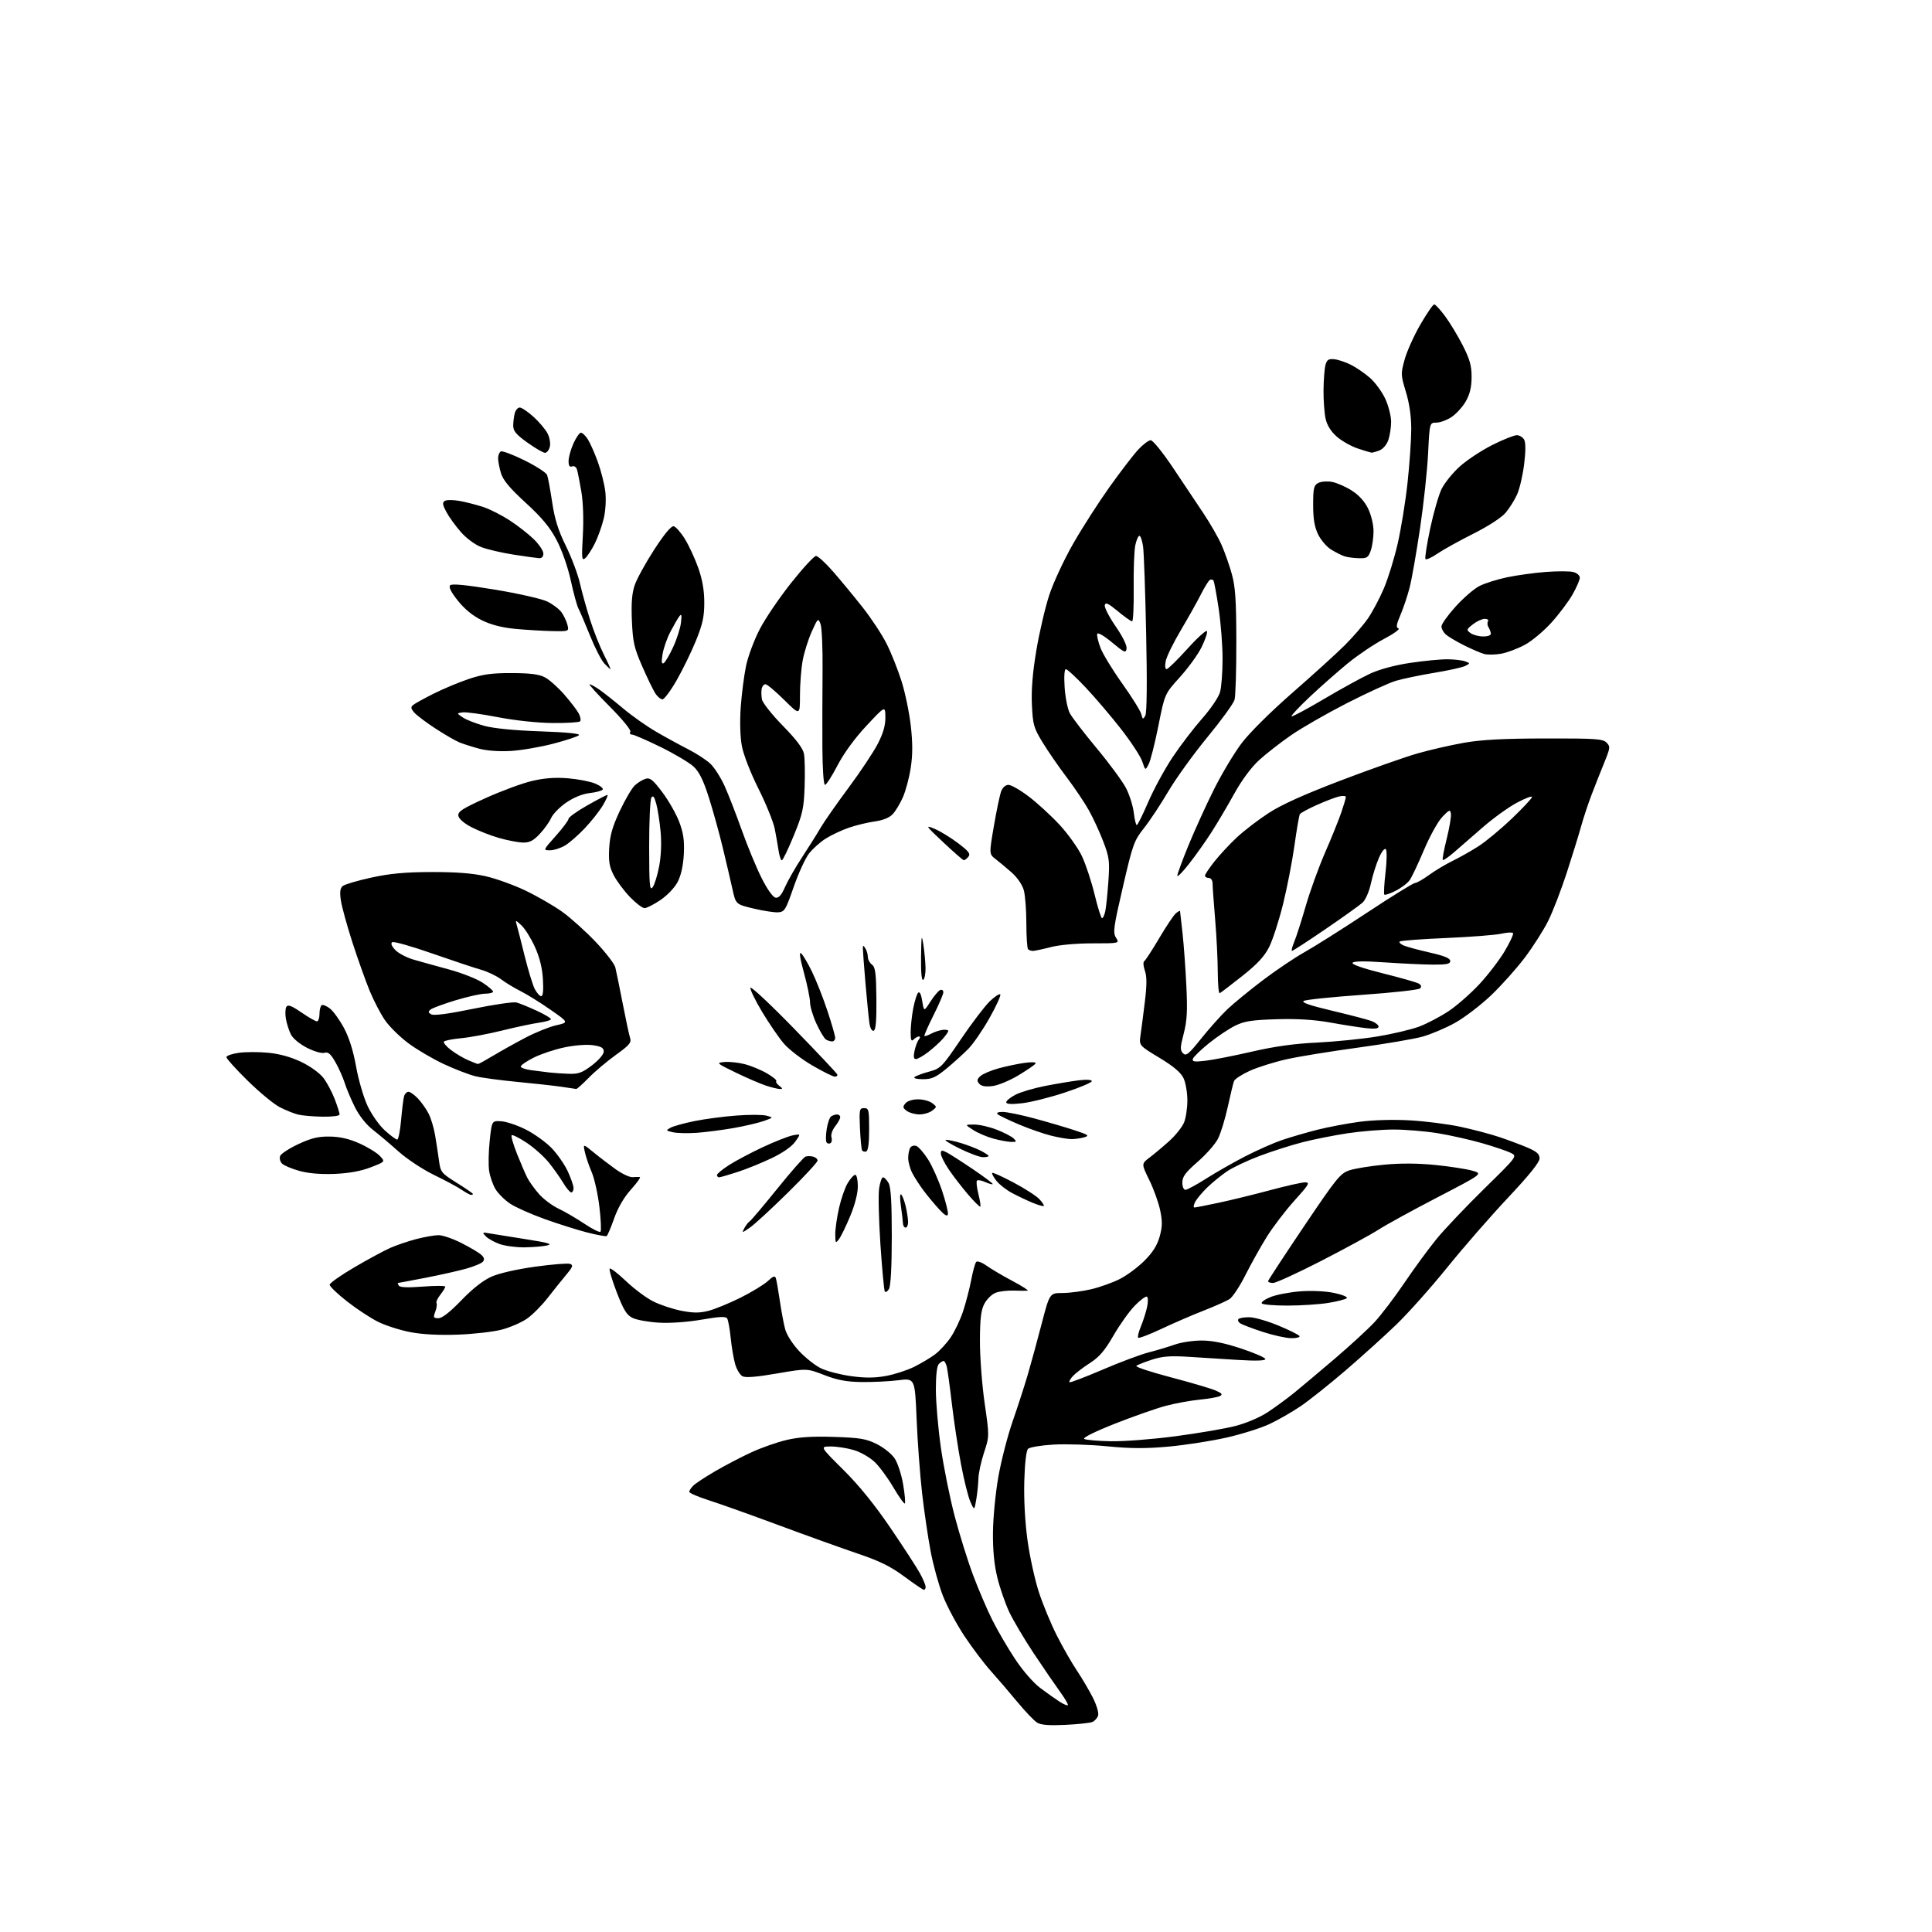 <?xml version="1.0" encoding="UTF-8" standalone="no"?>
<svg 
  version="1.1" 
  xmlns="http://www.w3.org/2000/svg" 
  xmlns:xlink="http://www.w3.org/1999/xlink" 
  xmlns:svg="http://www.w3.org/2000/svg"
  xmlns:rdf="http://www.w3.org/1999/02/22-rdf-syntax-ns#"
  xmlns:cc="http://creativecommons.org/ns#"
  xmlns:dc="http://purl.org/dc/elements/1.1/"
  viewBox="0 0 768 768"
  width="768"
  height="768"
>
<style>svg {background-color: white; }</style>"
<path stroke="none" fill="black" fill-rule="evenodd" d="M423.50,685.66C417.19,685.97 413.85,685.72 412.32,684.80C411.13,684.09 407.55,680.35 404.37,676.50C401.19,672.65 396.45,667.12 393.83,664.21C391.21,661.30 386.52,655.09 383.41,650.41C380.29,645.72 376.42,638.48 374.80,634.30C373.18,630.13 371.00,622.24 369.96,616.78C368.92,611.31 367.39,600.91 366.56,593.67C365.73,586.43 364.74,573.15 364.37,564.17C363.69,547.83 363.69,547.83 357.09,548.67C353.47,549.12 346.90,549.44 342.50,549.38C336.43,549.29 332.84,548.61 327.63,546.59C320.77,543.93 320.77,543.93 308.85,545.98C300.74,547.39 296.37,547.73 295.15,547.08C294.16,546.55 292.86,544.40 292.25,542.31C291.64,540.21 290.84,535.53 290.47,531.90C290.10,528.26 289.47,524.76 289.07,524.12C288.52,523.23 286.05,523.34 278.92,524.58C273.35,525.54 266.44,526.04 262.00,525.78C257.88,525.55 253.16,524.71 251.53,523.93C249.12,522.77 247.93,520.86 245.16,513.70C243.29,508.86 242.04,504.63 242.37,504.29C242.71,503.96 245.60,506.18 248.80,509.22C251.99,512.27 256.85,515.90 259.59,517.29C262.33,518.68 267.35,520.36 270.76,521.03C275.52,521.97 278.02,521.98 281.58,521.09C284.12,520.44 289.87,518.09 294.35,515.86C298.83,513.62 303.72,510.64 305.22,509.24C307.29,507.30 308.05,507.02 308.41,508.09C308.67,508.87 309.38,512.88 309.98,517.00C310.58,521.12 311.54,526.24 312.11,528.37C312.70,530.59 315.07,534.30 317.67,537.08C320.16,539.74 324.07,542.83 326.37,543.94C328.66,545.05 334.01,546.44 338.24,547.03C343.83,547.80 347.65,547.79 352.16,546.97C355.58,546.35 360.65,544.70 363.44,543.31C366.22,541.92 369.95,539.69 371.72,538.36C373.50,537.03 376.27,534.02 377.88,531.67C379.50,529.32 381.74,524.60 382.87,521.17C383.99,517.74 385.44,512.14 386.09,508.72C386.74,505.30 387.62,502.11 388.06,501.63C388.49,501.15 390.34,501.82 392.17,503.13C394.00,504.43 398.65,507.18 402.50,509.22C406.35,511.27 409.05,513.00 408.50,513.06C407.95,513.13 405.47,513.11 402.98,513.03C400.49,512.94 397.25,513.33 395.78,513.90C394.30,514.46 392.31,516.40 391.34,518.21C389.97,520.78 389.57,524.01 389.54,533.00C389.52,539.33 390.36,550.44 391.40,557.71C393.31,570.92 393.31,570.92 391.15,577.48C389.97,581.09 388.97,585.72 388.93,587.77C388.89,589.82 388.51,593.52 388.09,596.00C387.32,600.50 387.32,600.50 385.74,596.97C384.87,595.04 383.20,588.34 382.02,582.09C380.84,575.84 379.21,565.07 378.40,558.15C377.59,551.23 376.67,544.54 376.36,543.28C376.04,542.03 375.47,541.00 375.09,541.00C374.71,541.00 373.86,541.54 373.20,542.20C372.44,542.96 372.01,546.72 372.02,552.45C372.02,557.43 372.92,567.77 374.01,575.43C375.10,583.09 377.56,595.32 379.48,602.62C381.40,609.92 384.71,620.52 386.84,626.19C388.97,631.86 392.40,639.88 394.47,644.00C396.53,648.12 400.60,655.10 403.52,659.50C406.66,664.23 410.80,668.98 413.66,671.11C416.32,673.10 419.75,675.52 421.28,676.50C422.81,677.47 424.26,678.07 424.50,677.84C424.74,677.60 423.32,675.17 421.35,672.45C419.38,669.73 414.68,662.86 410.90,657.19C407.13,651.51 402.74,644.09 401.14,640.69C399.55,637.28 397.43,631.12 396.43,627.00C395.20,621.94 394.64,616.08 394.72,609.00C394.78,603.23 395.75,593.33 396.87,587.00C397.99,580.67 400.54,570.77 402.54,565.00C404.55,559.23 407.25,550.90 408.54,546.50C409.83,542.10 412.32,532.99 414.07,526.25C417.26,514.00 417.26,514.00 422.38,513.99C425.20,513.98 430.32,513.31 433.77,512.49C437.22,511.68 442.34,509.85 445.15,508.42C447.96,507.00 452.36,503.73 454.93,501.16C458.21,497.89 460.01,495.03 460.97,491.59C462.07,487.66 462.11,485.57 461.18,481.09C460.54,478.02 458.59,472.60 456.85,469.06C453.68,462.61 453.68,462.61 457.08,460.06C458.94,458.65 462.45,455.70 464.88,453.50C467.31,451.30 469.90,448.05 470.65,446.28C471.39,444.51 472.00,440.53 472.00,437.43C472.00,434.34 471.31,430.35 470.47,428.58C469.41,426.34 466.50,423.88 460.87,420.48C452.79,415.60 452.79,415.60 453.37,411.55C453.70,409.32 454.47,403.35 455.09,398.28C455.92,391.47 455.92,388.22 455.10,385.84C454.46,384.01 454.36,382.39 454.87,382.07C455.36,381.75 458.03,377.64 460.81,372.93C463.59,368.21 466.57,363.77 467.43,363.05C468.30,362.34 469.04,361.92 469.08,362.13C469.12,362.33 469.57,366.32 470.08,371.00C470.59,375.68 471.28,385.12 471.60,392.00C472.08,401.92 471.86,405.82 470.54,410.90C469.10,416.40 469.07,417.49 470.28,418.70C471.49,419.92 472.50,419.09 477.52,412.81C480.74,408.79 485.42,403.55 487.93,401.17C490.44,398.80 496.77,393.61 502.00,389.65C507.23,385.69 514.65,380.69 518.50,378.54C522.35,376.39 533.55,369.32 543.39,362.82C553.22,356.32 561.82,351.00 562.49,351.00C563.15,351.00 565.68,349.56 568.10,347.80C570.52,346.04 574.73,343.52 577.46,342.20C580.19,340.87 584.80,338.27 587.70,336.41C590.61,334.55 596.59,329.59 600.99,325.38C605.40,321.18 609.00,317.32 609.00,316.81C609.00,316.30 606.29,317.33 602.97,319.10C599.66,320.86 593.54,325.28 589.39,328.90C585.23,332.53 580.06,337.03 577.89,338.90C575.73,340.76 573.76,342.10 573.52,341.85C573.28,341.61 573.98,337.84 575.08,333.46C576.17,329.08 576.93,324.60 576.76,323.50C576.48,321.69 576.15,321.81 573.34,324.73C571.64,326.50 568.37,332.39 566.08,337.81C563.79,343.23 561.23,348.65 560.39,349.85C559.55,351.05 557.05,352.95 554.84,354.08C552.62,355.21 550.58,355.91 550.30,355.63C550.02,355.36 550.23,351.39 550.77,346.81C551.30,342.24 551.36,338.08 550.89,337.57C550.40,337.04 549.23,338.51 548.12,341.07C547.06,343.51 545.63,348.07 544.95,351.22C544.23,354.50 542.80,357.75 541.60,358.84C540.44,359.88 533.81,364.62 526.86,369.37C519.90,374.12 513.93,378.00 513.59,378.00C513.25,378.00 513.65,376.39 514.47,374.41C515.30,372.44 517.35,366.03 519.05,360.16C520.74,354.30 524.19,344.77 526.70,339.00C529.22,333.23 532.11,326.07 533.14,323.09C534.16,320.12 535.00,317.30 535.00,316.82C535.00,316.35 533.76,316.26 532.25,316.62C530.74,316.98 526.75,318.51 523.39,320.02C520.02,321.52 517.03,323.15 516.72,323.64C516.42,324.12 515.46,329.69 514.58,336.01C513.70,342.33 511.65,352.86 510.03,359.41C508.41,365.96 505.93,373.61 504.53,376.41C502.64,380.18 499.85,383.19 493.79,388.00C489.28,391.57 485.26,394.64 484.85,394.82C484.44,394.99 484.10,391.16 484.08,386.32C484.06,381.47 483.60,372.10 483.04,365.50C482.49,358.90 482.02,352.49 482.02,351.25C482.01,349.92 481.38,349.00 480.50,349.00C479.68,349.00 479.00,348.59 479.00,348.09C479.00,347.59 480.73,345.00 482.85,342.34C484.97,339.68 488.98,335.37 491.78,332.78C494.57,330.18 500.20,325.87 504.28,323.21C509.38,319.88 518.38,315.82 533.10,310.21C544.87,305.73 558.54,300.91 563.49,299.50C568.43,298.08 576.76,296.18 581.99,295.26C588.92,294.04 597.66,293.58 614.21,293.55C634.18,293.51 637.13,293.70 638.61,295.18C640.18,296.75 640.12,297.26 637.71,303.18C636.29,306.66 634.01,312.43 632.65,316.00C631.29,319.57 629.42,325.20 628.51,328.50C627.60,331.80 625.02,340.12 622.79,347.00C620.55,353.88 617.23,362.48 615.41,366.11C613.60,369.75 609.42,376.30 606.13,380.67C602.84,385.03 596.79,391.79 592.69,395.69C588.59,399.58 582.18,404.48 578.45,406.57C574.71,408.65 568.86,411.14 565.44,412.09C562.03,413.03 550.52,414.99 539.87,416.44C529.21,417.89 516.51,419.95 511.63,421.03C506.76,422.11 500.15,424.17 496.95,425.60C493.75,427.04 490.87,428.90 490.54,429.74C490.22,430.59 489.09,435.23 488.04,440.06C486.99,444.88 485.24,450.57 484.16,452.68C483.08,454.79 479.46,458.91 476.10,461.83C471.23,466.07 470.00,467.73 470.00,470.07C470.00,471.76 470.53,472.99 471.25,472.97C471.94,472.96 475.65,470.94 479.50,468.49C483.35,466.05 490.32,462.07 495.00,459.66C499.68,457.25 506.21,454.35 509.53,453.22C512.85,452.08 519.15,450.25 523.53,449.13C527.91,448.02 535.55,446.58 540.50,445.92C545.90,445.21 553.90,444.98 560.50,445.36C566.55,445.70 575.59,446.85 580.58,447.92C585.58,448.99 592.56,450.84 596.08,452.02C599.61,453.21 604.64,455.09 607.25,456.21C610.92,457.78 612.00,458.76 612.00,460.51C612.00,462.03 607.89,467.15 599.43,476.14C592.52,483.49 581.62,495.99 575.22,503.93C568.81,511.86 559.73,522.05 555.03,526.57C550.34,531.09 541.27,539.28 534.87,544.78C528.47,550.27 520.45,556.66 517.05,558.97C513.64,561.28 508.04,564.49 504.60,566.10C501.16,567.71 493.47,570.13 487.50,571.48C481.54,572.82 471.23,574.43 464.60,575.04C455.49,575.87 449.54,575.85 440.25,574.94C433.48,574.27 423.87,573.96 418.89,574.24C413.91,574.53 409.32,575.28 408.67,575.93C407.95,576.64 407.37,581.63 407.17,588.87C406.97,596.09 407.47,605.18 408.46,612.35C409.35,618.79 411.38,628.04 412.97,632.91C414.56,637.78 417.77,645.53 420.10,650.13C422.43,654.73 426.00,660.98 428.03,664.00C430.06,667.02 432.93,671.89 434.41,674.81C435.94,677.83 436.84,680.92 436.51,681.97C436.19,682.98 435.15,684.13 434.21,684.52C433.27,684.91 428.45,685.42 423.50,685.66zM367.25,631.96C366.84,631.94 363.32,629.56 359.43,626.67C353.99,622.64 349.71,620.54 340.93,617.57C334.64,615.44 320.50,610.36 309.50,606.27C298.50,602.19 286.01,597.73 281.75,596.38C277.49,595.02 274.00,593.51 274.00,593.03C274.00,592.54 274.70,591.44 275.57,590.58C276.43,589.72 280.33,587.14 284.24,584.86C288.15,582.58 294.61,579.20 298.60,577.36C302.60,575.51 308.93,573.28 312.68,572.41C317.60,571.25 322.85,570.91 331.53,571.19C341.83,571.52 344.28,571.93 348.53,574.04C351.26,575.39 354.47,577.97 355.66,579.77C356.85,581.57 358.36,586.21 359.01,590.08C359.67,593.96 359.97,597.36 359.69,597.64C359.41,597.92 357.38,595.08 355.17,591.33C352.97,587.57 349.62,583.01 347.73,581.20C345.84,579.38 342.13,577.24 339.49,576.45C336.84,575.65 332.71,575.00 330.29,575.00C325.91,575.00 325.91,575.00 335.22,584.25C341.47,590.45 347.67,598.10 354.02,607.44C359.23,615.10 364.49,623.20 365.70,625.44C366.92,627.67 367.93,630.06 367.95,630.75C367.98,631.44 367.66,631.98 367.25,631.96zM441.55,572.92C446.69,573.02 458.23,572.13 467.20,570.94C476.16,569.76 486.87,567.93 491.00,566.87C495.42,565.74 500.75,563.47 504.00,561.33C507.02,559.33 511.75,555.87 514.50,553.63C517.25,551.39 524.45,545.34 530.50,540.18C536.55,535.02 543.67,528.48 546.32,525.65C548.97,522.82 554.33,515.77 558.23,510.00C562.14,504.23 567.91,496.35 571.06,492.50C574.21,488.65 582.72,479.68 589.97,472.57C603.06,459.73 603.14,459.63 600.70,458.35C599.34,457.64 594.26,455.91 589.40,454.50C584.54,453.09 576.50,451.28 571.53,450.47C566.56,449.67 558.67,449.01 554.00,449.01C549.33,449.01 541.13,449.67 535.78,450.48C530.43,451.28 522.38,452.88 517.88,454.03C513.39,455.18 505.68,457.63 500.77,459.48C495.85,461.33 489.97,464.12 487.70,465.67C485.42,467.23 481.93,470.07 479.94,472.00C477.94,473.93 475.78,476.51 475.12,477.75C474.47,478.99 474.31,480.00 474.79,480.00C475.26,480.00 479.66,479.14 484.57,478.09C489.48,477.04 498.68,474.79 505.00,473.09C511.32,471.39 517.54,470.00 518.81,470.00C520.84,470.00 520.32,470.90 514.57,477.25C510.97,481.24 506.01,487.74 503.55,491.69C501.09,495.65 497.26,502.50 495.04,506.92C492.82,511.34 489.99,515.61 488.75,516.41C487.51,517.20 482.90,519.26 478.50,520.98C474.10,522.69 466.56,525.95 461.75,528.22C456.94,530.48 452.75,532.08 452.44,531.77C452.13,531.47 452.61,529.49 453.49,527.37C454.37,525.25 455.48,521.83 455.94,519.76C456.41,517.67 456.41,515.75 455.93,515.46C455.46,515.16 453.27,516.78 451.08,519.04C448.88,521.30 445.07,526.65 442.60,530.94C439.14,536.93 436.98,539.45 433.20,541.87C430.50,543.61 427.48,545.92 426.48,547.02C425.49,548.11 424.88,549.21 425.13,549.46C425.38,549.71 431.22,547.49 438.13,544.53C445.03,541.56 453.36,538.44 456.65,537.59C459.95,536.74 464.63,535.33 467.07,534.47C469.51,533.60 474.26,532.89 477.63,532.88C481.87,532.88 486.74,533.86 493.38,536.06C498.67,537.82 503.00,539.70 503.00,540.26C503.00,540.91 499.22,541.03 492.25,540.60C486.34,540.24 477.38,539.68 472.35,539.35C465.18,538.90 462.05,539.14 457.85,540.51C454.91,541.46 452.14,542.57 451.71,542.97C451.27,543.36 457.35,545.38 465.21,547.44C473.07,549.51 481.07,551.86 483.00,552.66C485.68,553.78 486.15,554.31 485.00,554.93C484.18,555.37 480.52,556.03 476.88,556.38C473.23,556.74 467.16,557.85 463.38,558.85C459.59,559.86 450.49,563.06 443.14,565.96C435.15,569.12 430.27,571.55 431.00,572.00C431.66,572.41 436.42,572.83 441.55,572.92zM513.31,531.95C511.21,531.93 506.12,530.80 502.00,529.46C497.88,528.11 493.84,526.58 493.03,526.06C492.22,525.54 491.91,524.76 492.34,524.32C492.78,523.89 494.79,523.58 496.81,523.63C498.84,523.69 503.99,525.18 508.25,526.96C512.51,528.73 516.25,530.59 516.56,531.09C516.87,531.59 515.40,531.98 513.31,531.95zM182.00,530.54C174.61,530.81 167.88,530.46 163.18,529.56C159.16,528.80 153.43,526.98 150.45,525.52C147.48,524.07 141.88,520.40 138.02,517.38C134.16,514.36 131.02,511.35 131.05,510.69C131.07,510.04 135.49,506.92 140.86,503.78C146.23,500.63 152.65,497.16 155.13,496.06C157.60,494.97 162.28,493.38 165.52,492.54C168.77,491.69 172.73,491.00 174.34,491.00C175.94,491.00 180.01,492.39 183.38,494.10C186.74,495.80 190.29,497.89 191.25,498.75C192.47,499.84 192.69,500.67 191.98,501.52C191.42,502.20 188.39,503.46 185.23,504.34C182.08,505.22 174.78,506.85 169.00,507.97C163.22,509.08 158.36,510.00 158.19,510.00C158.02,510.00 158.18,510.48 158.54,511.07C158.98,511.78 162.15,511.90 168.10,511.44C173.00,511.06 177.00,511.07 177.00,511.46C177.00,511.86 176.11,513.32 175.01,514.71C173.92,516.10 173.25,517.59 173.52,518.03C173.79,518.47 173.57,519.99 173.03,521.42C172.16,523.72 172.29,524.00 174.30,524.00C175.78,524.00 178.89,521.56 183.40,516.89C187.84,512.27 192.05,508.97 195.37,507.49C198.44,506.13 205.45,504.53 212.80,503.52C219.56,502.58 225.79,502.09 226.65,502.42C227.94,502.91 227.65,503.69 225.07,506.76C223.34,508.82 220.00,512.97 217.66,515.99C215.32,519.01 211.62,522.71 209.45,524.21C207.28,525.72 202.80,527.66 199.50,528.53C196.20,529.41 188.32,530.31 182.00,530.54zM511.81,518.99C506.48,519.00 501.87,518.60 501.57,518.11C501.26,517.61 502.86,516.47 505.13,515.57C507.39,514.66 512.68,513.66 516.87,513.33C521.40,512.99 526.88,513.24 530.36,513.97C533.58,514.64 535.83,515.57 535.36,516.04C534.89,516.50 531.58,517.36 528.00,517.93C524.42,518.51 517.14,518.99 511.81,518.99zM353.38,512.38C352.78,513.41 352.03,513.85 351.72,513.36C351.42,512.87 350.64,504.45 349.98,494.66C349.33,484.87 349.09,474.86 349.46,472.43C349.82,469.99 350.53,468.00 351.03,468.00C351.52,468.00 352.51,469.01 353.21,470.25C354.14,471.87 354.50,477.85 354.50,491.50C354.49,503.59 354.09,511.18 353.38,512.38zM506.06,510.00C504.93,510.00 504.04,509.66 504.10,509.25C504.15,508.84 510.57,499.05 518.35,487.50C531.34,468.22 532.82,466.39 536.46,465.21C538.64,464.49 544.84,463.49 550.24,462.98C556.72,462.36 563.65,462.40 570.59,463.10C576.38,463.68 582.99,464.70 585.29,465.37C589.47,466.58 589.47,466.58 571.49,475.92C561.59,481.06 551.02,486.85 548.00,488.80C544.98,490.74 534.76,496.31 525.31,501.17C515.86,506.02 507.19,510.00 506.06,510.00zM208.50,495.84C205.20,495.88 200.75,495.29 198.60,494.52C196.46,493.76 193.98,492.37 193.10,491.44C191.61,489.86 191.71,489.78 194.50,490.28C196.15,490.57 202.68,491.62 209.00,492.60C217.97,494.00 219.84,494.55 217.50,495.08C215.85,495.46 211.80,495.80 208.50,495.84zM333.50,492.60C332.17,494.36 332.06,494.22 332.03,490.70C332.01,488.61 332.69,483.86 333.53,480.16C334.37,476.46 335.94,471.98 337.02,470.21C338.09,468.45 339.43,467.00 339.99,467.00C340.54,467.00 341.00,469.06 341.00,471.57C341.00,474.39 339.84,478.93 337.97,483.42C336.30,487.43 334.29,491.56 333.50,492.60zM241.14,491.37C240.79,491.56 237.35,490.92 233.50,489.95C229.65,488.97 222.05,486.58 216.61,484.63C211.17,482.68 204.96,479.92 202.82,478.50C200.68,477.08 198.05,474.49 196.99,472.74C195.93,470.99 194.78,467.71 194.44,465.44C194.10,463.17 194.20,457.76 194.67,453.41C195.51,445.50 195.51,445.50 199.22,445.72C201.25,445.83 205.65,447.31 208.99,448.99C212.33,450.68 216.91,453.96 219.18,456.28C221.44,458.60 224.35,462.75 225.64,465.50C226.93,468.25 227.98,471.29 227.99,472.25C228.00,473.21 227.59,474.00 227.08,474.00C226.58,474.00 225.15,472.31 223.91,470.25C222.68,468.19 220.11,464.55 218.20,462.17C216.30,459.80 212.32,456.24 209.36,454.27C206.39,452.31 203.71,450.96 203.39,451.28C203.07,451.60 204.03,454.93 205.52,458.68C207.01,462.43 208.87,466.73 209.64,468.24C210.41,469.74 212.49,472.63 214.26,474.64C216.03,476.66 219.51,479.27 221.99,480.44C224.47,481.61 229.09,484.31 232.27,486.43C235.44,488.56 238.33,490.00 238.70,489.64C239.06,489.27 238.87,484.82 238.27,479.74C237.67,474.66 236.29,468.46 235.21,465.96C234.13,463.46 232.92,459.90 232.51,458.03C231.76,454.64 231.76,454.64 235.95,458.07C238.25,459.96 242.21,462.98 244.74,464.80C247.28,466.61 250.29,468.02 251.43,467.94C252.57,467.85 253.88,467.83 254.34,467.89C254.81,467.95 253.23,470.18 250.83,472.84C248.03,475.96 245.65,480.05 244.13,484.35C242.83,488.02 241.49,491.18 241.14,491.37zM298.13,487.96C294.91,490.20 294.82,490.21 295.89,488.21C296.51,487.05 297.47,485.83 298.02,485.49C298.58,485.14 303.51,479.31 308.98,472.53C314.45,465.74 319.50,460.00 320.21,459.76C320.92,459.52 322.29,459.53 323.25,459.78C324.21,460.03 325.00,460.74 325.00,461.35C325.00,461.97 319.71,467.68 313.25,474.04C306.79,480.41 299.99,486.67 298.13,487.96zM360.00,488.00C359.45,488.00 358.97,487.21 358.93,486.25C358.89,485.29 358.52,482.13 358.10,479.23C357.66,476.09 357.72,474.32 358.25,474.85C358.75,475.35 359.56,477.50 360.05,479.63C360.55,481.76 360.96,484.51 360.98,485.75C360.99,486.99 360.55,488.00 360.00,488.00zM376.81,482.66C376.59,483.69 375.59,483.15 373.42,480.81C371.73,478.99 368.98,475.70 367.31,473.50C365.64,471.30 363.54,468.06 362.64,466.30C361.74,464.54 361.01,461.84 361.02,460.30C361.02,458.76 361.40,456.92 361.85,456.22C362.29,455.51 363.39,455.21 364.28,455.55C365.18,455.90 367.25,458.28 368.89,460.84C370.52,463.40 373.05,469.03 374.49,473.34C375.93,477.66 376.97,481.85 376.81,482.66zM389.69,479.65C389.47,479.87 387.25,477.67 384.77,474.77C382.29,471.86 378.85,467.40 377.13,464.85C375.41,462.30 374.00,459.47 374.00,458.57C374.00,457.20 374.37,457.12 376.25,458.06C377.49,458.69 382.21,461.71 386.74,464.77C391.27,467.84 394.82,470.51 394.62,470.71C394.42,470.91 393.07,470.53 391.62,469.88C390.18,469.22 388.71,468.96 388.37,469.30C388.02,469.64 388.27,472.02 388.92,474.58C389.56,477.15 389.91,479.42 389.69,479.65zM414.92,479.39C414.69,479.61 412.70,479.04 410.50,478.13C408.30,477.22 404.63,475.48 402.34,474.26C400.06,473.05 397.24,470.85 396.08,469.38C394.92,467.90 394.17,466.49 394.42,466.24C394.67,466.00 398.51,467.73 402.95,470.10C407.39,472.46 412.00,475.43 413.18,476.70C414.37,477.96 415.15,479.17 414.92,479.39zM187.25,474.99C186.84,474.99 185.15,474.07 183.50,472.95C181.85,471.83 176.90,469.17 172.50,467.04C168.10,464.91 161.80,460.75 158.50,457.80C155.20,454.85 150.57,450.93 148.20,449.10C145.59,447.06 142.80,443.55 141.09,440.13C139.54,437.03 137.71,432.70 137.03,430.50C136.34,428.30 134.67,424.57 133.32,422.20C131.43,418.90 130.43,418.05 128.99,418.50C127.92,418.84 124.97,418.00 122.08,416.54C119.20,415.08 116.45,412.82 115.66,411.24C114.89,409.74 113.99,406.93 113.65,405.00C113.31,403.07 113.40,400.92 113.85,400.21C114.47,399.24 115.91,399.78 119.81,402.46C122.64,404.41 125.41,406.00 125.98,406.00C126.54,406.00 127.00,404.68 127.00,403.06C127.00,401.44 127.40,399.87 127.88,399.57C128.37,399.27 129.86,399.89 131.21,400.95C132.55,402.01 135.05,405.50 136.77,408.71C138.79,412.51 140.47,417.86 141.56,424.03C142.49,429.24 144.54,436.26 146.12,439.63C147.70,443.01 150.78,447.38 153.00,449.38C155.20,451.37 157.40,453.00 157.89,453.00C158.37,453.00 159.07,449.51 159.44,445.25C159.82,440.99 160.35,436.71 160.63,435.75C160.91,434.79 161.70,434.00 162.38,434.00C163.07,434.00 164.78,435.24 166.20,436.75C167.61,438.26 169.52,440.97 170.42,442.77C171.33,444.58 172.48,448.40 172.96,451.27C173.45,454.15 174.14,458.67 174.50,461.33C175.12,465.97 175.41,466.33 181.57,470.19C185.11,472.41 188.00,474.40 188.00,474.61C188.00,474.83 187.66,475.00 187.25,474.99zM285.83,468.00C285.38,468.00 285.00,467.60 285.00,467.10C285.00,466.61 287.15,464.83 289.77,463.15C292.40,461.46 298.43,458.26 303.19,456.03C307.94,453.81 313.30,451.69 315.10,451.33C318.37,450.68 318.37,450.68 316.12,453.83C314.73,455.79 311.14,458.29 306.69,460.41C302.73,462.30 296.61,464.78 293.08,465.92C289.56,467.06 286.29,468.00 285.83,468.00zM133.00,466.64C127.44,466.86 122.60,466.45 119.00,465.45C115.97,464.61 112.88,463.30 112.11,462.54C111.35,461.78 111.01,460.42 111.35,459.53C111.69,458.64 114.95,456.52 118.58,454.81C123.76,452.39 126.48,451.74 131.10,451.80C135.19,451.86 138.81,452.70 142.92,454.54C146.18,456.01 149.81,458.24 151.00,459.50C153.16,461.80 153.16,461.80 147.33,464.04C143.41,465.56 138.72,466.40 133.00,466.64zM390.73,460.00C389.48,460.00 385.32,458.46 381.48,456.57C377.64,454.69 375.18,453.12 376.00,453.09C376.82,453.05 379.59,453.66 382.15,454.43C384.70,455.21 388.19,456.56 389.90,457.45C391.60,458.33 393.00,459.26 393.00,459.53C393.00,459.79 391.98,460.00 390.73,460.00zM344.34,457.72C343.70,457.93 342.96,457.74 342.70,457.30C342.43,456.86 342.05,452.90 341.85,448.50C341.52,441.05 341.64,440.50 343.50,440.50C345.34,440.50 345.50,441.17 345.50,448.92C345.50,454.41 345.10,457.47 344.34,457.72zM330.11,454.43C329.58,454.76 328.87,454.60 328.55,454.08C328.22,453.55 328.26,451.18 328.63,448.81C329.00,446.44 329.80,444.17 330.40,443.77C331.01,443.36 332.06,443.02 332.75,443.02C333.44,443.01 334.00,443.49 334.00,444.09C334.00,444.69 333.09,446.34 331.98,447.75C330.85,449.18 330.21,451.09 330.52,452.07C330.83,453.04 330.64,454.10 330.11,454.43zM401.96,453.93C400.61,453.90 397.43,453.31 394.90,452.62C392.37,451.94 388.77,450.41 386.90,449.21C383.50,447.03 383.50,447.03 387.21,447.02C389.26,447.01 393.31,447.93 396.21,449.07C399.12,450.20 402.16,451.78 402.96,452.57C404.24,453.82 404.12,453.99 401.96,453.93zM426.00,452.82C424.62,452.83 421.02,452.23 418.00,451.49C414.98,450.75 409.12,448.72 405.00,446.97C400.88,445.23 397.07,443.39 396.55,442.90C395.98,442.36 396.77,442.00 398.55,442.00C400.17,442.00 405.77,443.15 411.00,444.55C416.23,445.96 423.43,448.07 427.00,449.24C432.69,451.11 433.19,451.46 431.00,452.09C429.62,452.48 427.38,452.81 426.00,452.82zM277.00,450.31C273.43,450.56 269.15,450.46 267.50,450.09C264.68,449.46 264.62,449.35 266.52,448.30C267.63,447.68 271.91,446.49 276.02,445.66C280.13,444.82 287.63,443.83 292.69,443.45C297.74,443.06 303.14,443.08 304.69,443.49C307.50,444.23 307.50,444.23 303.62,445.61C301.49,446.36 296.09,447.63 291.62,448.42C287.16,449.20 280.57,450.05 277.00,450.31zM128.25,443.90C124.54,443.84 120.15,443.47 118.50,443.06C116.85,442.66 113.57,441.34 111.22,440.13C108.86,438.92 103.12,434.18 98.47,429.61C93.81,425.04 90.00,420.82 90.00,420.24C90.00,419.66 92.22,418.88 94.94,418.51C97.66,418.13 102.95,418.12 106.69,418.49C111.10,418.91 115.70,420.20 119.75,422.13C123.35,423.86 127.08,426.55 128.57,428.50C129.99,430.36 132.01,434.16 133.07,436.95C134.13,439.74 135.00,442.47 135.00,443.01C135.00,443.58 132.10,443.96 128.25,443.90zM365.50,443.00C363.79,443.00 361.53,442.37 360.48,441.61C358.86,440.43 358.78,439.97 359.91,438.61C360.69,437.66 362.76,437.00 364.93,437.00C366.96,437.00 369.49,437.68 370.56,438.50C372.48,439.98 372.48,440.02 370.56,441.50C369.49,442.32 367.21,443.00 365.50,443.00zM406.25,438.56C401.92,439.04 400.00,438.92 400.00,438.15C400.00,437.54 401.69,436.18 403.75,435.13C405.81,434.08 411.10,432.53 415.50,431.67C419.90,430.81 425.86,429.82 428.75,429.46C431.93,429.07 434.00,429.20 434.00,429.78C434.00,430.32 429.16,432.36 423.25,434.31C417.34,436.27 409.69,438.18 406.25,438.56zM229.04,432.88C228.74,432.81 226.03,432.41 223.00,431.98C219.97,431.55 212.12,430.69 205.55,430.06C198.98,429.44 191.56,428.44 189.05,427.84C186.55,427.23 180.90,425.07 176.50,423.02C172.10,420.97 165.73,417.24 162.35,414.72C158.97,412.21 154.77,408.08 153.03,405.54C151.29,403.01 148.56,397.78 146.97,393.92C145.38,390.07 142.30,381.42 140.12,374.71C137.95,367.99 135.87,360.45 135.50,357.94C135.01,354.58 135.20,353.08 136.26,352.20C137.04,351.55 142.14,350.05 147.59,348.86C155.02,347.24 161.00,346.68 171.50,346.65C181.18,346.62 187.81,347.13 193.00,348.30C197.12,349.23 204.29,351.81 208.93,354.04C213.56,356.26 220.09,360.03 223.43,362.41C226.77,364.80 232.76,370.17 236.73,374.35C240.70,378.53 244.24,383.11 244.59,384.52C244.95,385.93 246.26,392.36 247.51,398.79C248.76,405.23 250.10,411.46 250.48,412.64C251.06,414.44 250.17,415.50 244.84,419.32C241.35,421.82 236.49,425.92 234.04,428.43C231.59,430.94 229.34,432.95 229.04,432.88zM310.00,432.90C309.18,432.88 306.70,432.28 304.50,431.56C302.30,430.84 296.90,428.51 292.50,426.38C284.79,422.64 284.62,422.49 287.92,422.17C289.80,421.99 293.40,422.36 295.92,422.99C298.44,423.62 302.45,425.27 304.83,426.65C307.21,428.04 308.90,429.43 308.59,429.74C308.28,430.05 308.81,430.89 309.77,431.62C311.16,432.68 311.21,432.93 310.00,432.90zM394.46,431.74C391.68,432.07 390.05,431.76 389.21,430.76C388.25,429.60 388.36,428.99 389.75,427.74C390.71,426.88 393.98,425.50 397.00,424.67C400.02,423.84 404.69,422.86 407.36,422.50C410.33,422.10 411.99,422.21 411.63,422.79C411.31,423.31 408.22,425.43 404.77,427.50C401.32,429.57 396.68,431.48 394.46,431.74zM366.86,429.00C364.44,429.00 363.01,428.63 363.55,428.15C364.07,427.68 366.66,426.71 369.30,426.00C373.91,424.76 374.43,424.24 381.98,413.11C386.31,406.72 391.46,399.96 393.41,398.07C395.37,396.18 397.26,394.93 397.62,395.28C397.97,395.64 396.07,399.84 393.38,404.61C390.70,409.38 386.91,414.90 384.97,416.89C383.02,418.88 379.11,422.41 376.28,424.75C372.00,428.28 370.41,429.00 366.86,429.00zM331.83,427.98C331.10,427.97 327.06,425.96 322.85,423.50C318.64,421.05 313.57,417.15 311.59,414.83C309.61,412.52 305.72,406.84 302.94,402.21C300.17,397.59 298.09,393.29 298.31,392.65C298.54,392.02 306.33,399.31 315.62,408.86C324.90,418.40 332.65,426.61 332.83,427.11C333.02,427.60 332.57,427.99 331.83,427.98zM226.11,426.85C229.97,426.98 231.46,426.43 235.36,423.45C238.00,421.44 240.00,419.09 240.00,418.02C240.00,416.55 239.03,415.98 235.75,415.49C233.28,415.12 228.51,415.48 224.37,416.35C220.45,417.17 214.94,419.01 212.12,420.44C209.31,421.87 207.00,423.45 207.00,423.96C207.00,424.46 208.91,425.13 211.25,425.43C213.59,425.74 216.85,426.15 218.50,426.34C220.15,426.54 223.57,426.77 226.11,426.85zM190.00,422.96C190.28,422.98 192.97,421.50 196.00,419.68C199.03,417.86 204.79,414.64 208.81,412.53C212.84,410.41 218.37,408.18 221.12,407.56C226.10,406.44 226.10,406.44 218.80,401.36C214.79,398.56 209.47,395.26 207.00,394.02C204.53,392.78 201.00,390.65 199.17,389.27C197.34,387.90 193.74,386.19 191.17,385.47C188.60,384.75 179.87,381.84 171.77,379.01C163.67,376.17 156.55,374.16 155.95,374.53C155.23,374.98 155.63,376.04 157.10,377.61C158.34,378.93 161.64,380.67 164.43,381.47C167.22,382.28 173.57,384.04 178.56,385.40C183.54,386.75 189.50,389.10 191.81,390.61C194.11,392.12 196.00,393.73 196.00,394.18C196.00,394.63 194.60,395.00 192.89,395.00C191.19,395.00 185.90,396.18 181.14,397.62C176.39,399.06 171.91,400.71 171.19,401.29C170.12,402.15 170.17,402.51 171.45,403.23C172.46,403.80 178.42,403.01 188.09,401.01C196.37,399.31 204.13,398.18 205.33,398.50C206.52,398.83 210.09,400.28 213.25,401.73C216.41,403.18 219.00,404.71 219.00,405.12C219.00,405.54 216.86,406.17 214.25,406.54C211.64,406.90 205.06,408.30 199.62,409.65C194.19,411.00 186.87,412.37 183.34,412.70C179.82,413.03 176.72,413.65 176.45,414.08C176.18,414.52 177.45,416.01 179.28,417.40C181.10,418.79 184.14,420.60 186.04,421.42C187.94,422.25 189.72,422.94 190.00,422.96zM479.30,421.65C482.36,421.29 490.65,419.66 497.72,418.03C506.62,415.97 514.58,414.86 523.54,414.44C530.67,414.09 541.45,413.01 547.50,412.02C553.55,411.03 561.08,409.24 564.24,408.05C567.39,406.85 572.66,404.07 575.94,401.88C579.22,399.69 584.74,394.83 588.21,391.08C591.67,387.34 596.17,381.44 598.21,377.98C600.25,374.51 601.72,371.35 601.47,370.95C601.22,370.54 599.10,370.64 596.76,371.17C594.42,371.69 584.52,372.46 574.77,372.88C565.02,373.29 556.75,373.92 556.39,374.28C556.03,374.63 556.81,375.36 558.12,375.90C559.43,376.43 564.10,377.69 568.50,378.69C574.14,379.96 576.50,380.94 576.50,382.00C576.50,383.20 575.08,383.49 569.50,383.45C565.65,383.42 557.05,383.02 550.40,382.56C542.29,381.99 538.08,382.06 537.66,382.74C537.27,383.38 541.95,385.00 549.81,386.95C556.84,388.70 563.24,390.53 564.04,391.02C565.00,391.62 565.15,392.25 564.48,392.92C563.93,393.47 553.66,394.61 541.66,395.45C529.66,396.30 519.14,397.38 518.27,397.87C517.17,398.49 520.54,399.65 529.60,401.80C536.70,403.48 543.74,405.32 545.25,405.90C546.76,406.48 548.00,407.47 548.00,408.10C548.00,408.88 546.47,409.09 543.25,408.73C540.64,408.45 534.23,407.45 529.00,406.51C522.41,405.33 515.83,404.92 507.50,405.16C497.60,405.46 494.71,405.91 490.97,407.74C488.49,408.96 483.79,412.11 480.55,414.73C477.30,417.35 474.44,420.13 474.19,420.90C473.82,422.05 474.77,422.19 479.30,421.65zM364.08,421.00C363.21,421.00 363.05,420.04 363.54,417.75C363.92,415.96 364.68,413.94 365.24,413.25C365.80,412.55 365.84,412.00 365.32,412.00C364.82,412.00 363.86,412.54 363.20,413.20C362.27,414.13 362.00,413.50 362.00,410.34C362.00,408.10 362.46,403.86 363.01,400.92C363.57,397.98 364.46,395.14 364.98,394.62C365.57,394.03 366.18,395.25 366.60,397.93C367.28,402.18 367.28,402.18 369.89,398.10C371.33,395.87 373.06,393.81 373.75,393.55C374.44,393.28 375.00,393.68 375.00,394.43C375.00,395.18 373.23,399.32 371.06,403.62C368.90,407.93 367.28,411.62 367.48,411.81C367.67,412.00 368.88,411.59 370.16,410.90C371.45,410.20 373.51,409.52 374.75,409.39C375.99,409.25 376.99,409.44 376.97,409.82C376.95,410.19 375.94,411.63 374.72,413.01C373.50,414.39 370.88,416.75 368.91,418.26C366.93,419.77 364.76,421.00 364.08,421.00zM330.75,413.98C330.06,413.98 328.96,413.63 328.31,413.21C327.65,412.80 325.97,409.99 324.57,406.98C323.17,403.96 322.02,400.15 322.01,398.49C322.00,396.84 320.91,391.53 319.58,386.69C317.98,380.88 317.60,378.25 318.45,378.96C319.16,379.55 321.11,382.83 322.78,386.26C324.45,389.69 327.21,396.69 328.91,401.81C330.61,406.93 332.00,411.76 332.00,412.56C332.00,413.35 331.44,413.99 330.75,413.98zM347.31,409.72C346.60,409.96 345.92,408.79 345.62,406.81C345.35,404.99 344.64,397.88 344.05,391.00C343.46,384.12 342.99,377.82 343.00,377.00C343.03,375.67 343.14,375.67 344.00,377.00C344.53,377.82 344.98,379.35 344.98,380.39C344.99,381.43 345.73,382.81 346.63,383.47C347.96,384.45 348.28,386.85 348.38,396.98C348.46,405.73 348.15,409.43 347.31,409.72zM215.14,396.00C215.85,396.00 216.09,393.70 215.82,389.25C215.54,384.68 214.50,380.51 212.60,376.33C211.06,372.94 208.66,369.11 207.27,367.83C204.95,365.68 204.80,365.66 205.36,367.50C205.69,368.60 207.12,374.17 208.53,379.89C209.94,385.60 211.76,391.56 212.57,393.14C213.39,394.71 214.54,396.00 215.14,396.00zM367.00,389.50C366.36,389.90 366.05,386.63 366.13,380.31C366.25,371.73 366.37,371.13 367.05,375.50C367.47,378.25 367.86,382.39 367.91,384.69C367.96,387.00 367.55,389.16 367.00,389.50zM410.62,378.00C409.91,378.00 409.03,377.70 408.67,377.33C408.30,376.97 408.00,372.35 407.99,367.08C407.99,361.81 407.53,355.86 406.97,353.85C406.39,351.73 404.37,348.79 402.17,346.85C400.08,345.01 397.20,342.60 395.77,341.50C393.17,339.50 393.17,339.50 395.10,328.28C396.16,322.10 397.46,315.92 397.99,314.53C398.56,313.03 399.74,312.00 400.88,312.00C401.94,312.00 405.49,314.02 408.78,316.50C412.07,318.97 417.57,323.99 421.00,327.66C424.43,331.33 428.51,337.01 430.06,340.28C431.60,343.55 433.89,350.45 435.13,355.61C436.38,360.78 437.70,365.00 438.08,365.00C438.46,365.00 439.03,363.76 439.36,362.25C439.69,360.74 440.24,355.45 440.59,350.50C441.16,342.34 440.98,340.86 438.60,334.60C437.16,330.81 434.57,325.19 432.84,322.10C431.11,319.02 427.15,313.12 424.03,309.00C420.91,304.88 416.61,298.65 414.48,295.16C410.92,289.34 410.57,288.12 410.20,280.16C409.92,274.21 410.47,267.43 411.97,258.50C413.17,251.35 415.48,241.45 417.11,236.50C418.74,231.55 423.04,222.32 426.67,216.00C430.29,209.68 436.80,199.55 441.12,193.50C445.44,187.45 450.53,180.81 452.44,178.75C454.34,176.69 456.59,175.00 457.43,175.00C458.27,175.00 462.20,179.84 466.16,185.75C470.12,191.66 475.59,199.84 478.31,203.93C481.04,208.02 484.31,213.72 485.59,216.60C486.86,219.48 488.70,224.69 489.66,228.17C491.08,233.24 491.43,238.57 491.46,255.00C491.48,266.27 491.16,276.71 490.75,278.18C490.34,279.65 485.48,286.34 479.96,293.04C474.44,299.75 467.46,309.43 464.44,314.55C461.43,319.68 457.06,326.27 454.75,329.19C450.80,334.17 450.29,335.60 446.38,352.50C442.64,368.60 442.35,370.74 443.63,372.75C445.05,375.00 445.05,375.00 434.23,375.00C427.85,375.00 421.06,375.61 417.66,376.50C414.49,377.32 411.32,378.00 410.62,378.00zM309.28,362.66C307.75,362.75 303.35,362.07 299.50,361.15C292.50,359.47 292.50,359.47 291.17,353.49C290.44,350.19 288.71,342.77 287.32,337.00C285.93,331.23 283.44,322.25 281.79,317.05C279.59,310.15 277.95,306.82 275.72,304.74C274.04,303.17 268.13,299.66 262.59,296.94C257.05,294.22 251.92,292.00 251.20,292.00C250.47,292.00 250.19,291.50 250.57,290.89C250.95,290.26 247.44,285.96 242.40,280.89C237.53,276.00 233.91,272.00 234.37,272.00C234.82,272.00 236.61,272.99 238.35,274.20C240.08,275.41 244.32,278.77 247.77,281.67C251.21,284.56 257.06,288.69 260.77,290.84C264.47,293.00 270.20,296.13 273.50,297.81C276.80,299.49 280.80,302.09 282.39,303.60C283.98,305.11 286.52,309.08 288.03,312.42C289.54,315.76 292.62,323.68 294.87,330.00C297.12,336.32 300.66,344.88 302.73,349.00C304.97,353.46 307.22,356.63 308.27,356.83C309.55,357.06 310.61,355.88 312.07,352.59C313.18,350.07 316.23,344.75 318.85,340.76C321.46,336.77 324.79,331.48 326.23,329.00C327.68,326.52 332.68,319.37 337.35,313.09C342.01,306.82 347.22,298.99 348.92,295.70C351.10,291.47 351.99,288.37 351.95,285.11C351.90,280.50 351.90,280.50 344.43,288.50C339.77,293.49 335.45,299.41 332.93,304.25C330.71,308.51 328.47,312.00 327.95,312.00C327.40,312.00 326.96,305.83 326.91,297.25C326.87,289.14 326.90,275.30 326.98,266.50C327.07,257.70 326.70,249.38 326.16,248.00C325.23,245.60 325.09,245.73 322.67,251.10C321.29,254.18 319.67,259.33 319.08,262.54C318.49,265.74 318.00,271.98 318.00,276.40C318.00,284.44 318.00,284.44 311.72,278.22C308.27,274.80 304.93,272.00 304.30,272.00C303.66,272.00 302.98,272.79 302.78,273.75C302.59,274.71 302.63,276.62 302.87,277.99C303.12,279.35 306.85,284.07 311.16,288.47C316.53,293.95 319.18,297.47 319.59,299.65C319.92,301.41 320.04,307.26 319.85,312.67C319.54,321.42 319.06,323.57 315.50,332.24C313.30,337.59 311.18,341.98 310.80,341.99C310.41,341.99 309.83,340.31 309.52,338.25C309.21,336.19 308.51,332.25 307.98,329.50C307.44,326.75 304.52,319.55 301.49,313.50C298.30,307.11 295.53,299.98 294.89,296.50C294.22,292.88 294.05,286.74 294.46,281.00C294.84,275.77 295.79,268.41 296.58,264.63C297.38,260.85 299.82,254.30 302.03,250.07C304.23,245.83 309.85,237.56 314.51,231.69C319.18,225.81 323.62,221.00 324.38,221.00C325.14,221.00 328.21,223.81 331.20,227.25C334.20,230.69 339.45,237.05 342.88,241.39C346.31,245.72 350.61,252.25 352.44,255.89C354.27,259.52 356.94,266.24 358.38,270.81C359.83,275.38 361.48,283.40 362.07,288.64C362.83,295.48 362.82,300.17 362.02,305.28C361.42,309.19 360.02,314.43 358.91,316.93C357.81,319.43 355.98,322.46 354.85,323.66C353.53,325.06 350.98,326.09 347.71,326.54C344.91,326.93 340.29,328.04 337.45,329.02C334.61,329.99 330.46,331.95 328.22,333.36C325.99,334.77 322.97,337.48 321.53,339.38C320.08,341.28 317.35,347.26 315.47,352.67C312.30,361.81 311.86,362.51 309.28,362.66zM256.22,361.00C255.36,361.00 252.72,358.98 250.35,356.51C247.99,354.04 245.09,350.14 243.92,347.84C242.22,344.51 241.87,342.35 242.17,337.09C242.46,332.05 243.46,328.57 246.41,322.30C248.53,317.79 251.22,313.22 252.39,312.16C253.55,311.10 255.46,309.94 256.64,309.58C258.41,309.05 259.57,309.98 263.32,314.97C265.82,318.30 268.83,323.60 270.02,326.76C271.67,331.16 272.10,334.13 271.83,339.50C271.60,344.01 270.74,347.92 269.42,350.50C268.22,352.82 265.35,355.86 262.57,357.75C259.93,359.54 257.07,361.00 256.22,361.00zM259.43,352.70C260.18,351.71 261.35,347.95 262.03,344.34C262.79,340.33 263.01,335.01 262.60,330.64C262.24,326.71 261.47,321.74 260.89,319.58C260.10,316.67 259.60,316.02 258.93,317.08C258.44,317.86 258.04,326.60 258.05,336.50C258.06,351.92 258.26,354.24 259.43,352.70zM472.64,343.42C470.09,346.68 468.00,348.79 468.00,348.11C468.00,347.44 469.99,342.01 472.43,336.06C474.87,330.11 479.41,320.12 482.53,313.87C485.65,307.62 490.64,299.29 493.62,295.36C496.77,291.21 505.24,282.82 513.77,275.37C521.87,268.31 531.22,259.82 534.54,256.52C537.86,253.21 542.04,248.37 543.83,245.76C545.62,243.16 548.45,237.81 550.12,233.87C551.80,229.93 554.27,221.94 555.60,216.10C556.94,210.27 558.70,199.43 559.51,192.00C560.32,184.57 560.98,174.97 560.99,170.66C561.00,165.48 560.27,160.42 558.87,155.79C556.81,149.02 556.80,148.56 558.39,142.83C559.30,139.56 562.12,133.31 564.66,128.94C567.19,124.57 569.65,121.00 570.13,121.00C570.60,121.00 572.56,123.14 574.49,125.75C576.42,128.36 579.58,133.60 581.50,137.38C584.28,142.85 585.00,145.43 584.98,149.88C584.97,153.84 584.30,156.67 582.72,159.47C581.48,161.65 578.95,164.47 577.09,165.72C575.23,166.97 572.49,168.00 571.00,168.00C568.30,168.00 568.30,168.00 567.69,180.25C567.36,186.99 565.92,200.38 564.49,210.00C563.06,219.62 561.21,230.20 560.36,233.50C559.52,236.80 557.88,241.72 556.71,244.43C555.05,248.30 554.88,249.46 555.92,249.81C556.65,250.05 554.06,251.93 550.17,253.98C546.27,256.03 539.83,260.36 535.86,263.60C531.90,266.85 525.11,272.82 520.79,276.88C516.47,280.95 513.15,284.48 513.41,284.74C513.67,285.00 519.39,281.95 526.12,277.97C532.85,273.98 541.11,269.44 544.46,267.87C548.29,266.08 554.28,264.46 560.53,263.51C566.01,262.69 572.75,262.04 575.50,262.08C578.25,262.11 581.39,262.49 582.48,262.91C584.45,263.68 584.45,263.69 582.48,264.71C581.39,265.28 575.86,266.51 570.19,267.44C564.52,268.38 557.64,269.81 554.91,270.62C552.18,271.43 543.41,275.44 535.42,279.52C527.43,283.61 517.46,289.33 513.26,292.23C509.06,295.13 503.35,299.58 500.56,302.12C497.39,305.02 493.66,310.05 490.57,315.62C487.87,320.51 483.77,327.43 481.47,331.00C479.17,334.57 475.20,340.17 472.64,343.42zM383.13,341.95C382.78,341.93 379.12,338.73 375.00,334.86C367.86,328.15 367.69,327.89 371.45,329.44C373.63,330.34 377.82,332.89 380.76,335.11C385.13,338.41 385.90,339.42 384.94,340.58C384.29,341.36 383.47,341.98 383.13,341.95zM218.67,338.00C215.84,338.00 215.84,338.00 220.92,332.30C223.71,329.17 226.00,326.11 226.00,325.50C226.00,324.89 229.32,322.51 233.38,320.20C237.44,317.89 241.06,316.00 241.44,316.00C241.81,316.00 241.01,317.85 239.67,320.10C238.32,322.36 235.12,326.43 232.55,329.15C229.98,331.88 226.44,334.98 224.69,336.05C222.93,337.12 220.23,337.99 218.67,338.00zM207.88,334.93C206.02,334.89 201.75,334.07 198.39,333.11C195.03,332.15 190.08,330.21 187.39,328.80C184.42,327.26 182.38,325.47 182.20,324.27C181.95,322.62 183.82,321.42 193.20,317.18C199.41,314.38 207.65,311.34 211.50,310.44C216.38,309.29 220.69,308.97 225.75,309.38C229.74,309.71 234.61,310.65 236.57,311.47C238.54,312.29 239.90,313.36 239.59,313.85C239.29,314.33 236.98,314.97 234.46,315.25C231.58,315.58 228.12,316.97 225.13,319.01C222.51,320.80 219.80,323.56 219.09,325.16C218.38,326.76 216.33,329.63 214.53,331.53C212.01,334.21 210.50,334.98 207.88,334.93zM451.89,327.98C452.23,327.98 454.29,323.81 456.48,318.73C458.67,313.66 463.01,305.68 466.13,301.00C469.25,296.32 474.55,289.40 477.89,285.61C481.28,281.78 484.43,277.12 484.99,275.11C485.54,273.13 485.99,267.19 485.99,261.93C486.00,256.66 485.30,247.70 484.45,242.00C483.60,236.31 482.67,231.28 482.38,230.81C482.10,230.35 481.43,230.23 480.91,230.55C480.39,230.88 478.79,233.47 477.36,236.32C475.92,239.17 472.34,245.55 469.40,250.50C466.46,255.45 463.76,260.97 463.40,262.75C463.02,264.65 463.16,266.00 463.73,266.00C464.27,266.00 468.02,262.34 472.06,257.86C476.10,253.39 479.59,250.26 479.80,250.90C480.02,251.55 479.04,254.43 477.63,257.29C476.22,260.16 472.35,265.50 469.04,269.16C463.00,275.82 463.00,275.82 460.48,288.52C459.09,295.50 457.35,302.37 456.61,303.78C455.27,306.34 455.27,306.34 454.07,302.70C453.41,300.70 449.60,294.89 445.62,289.78C441.63,284.68 435.29,277.24 431.53,273.25C427.77,269.26 424.25,266.00 423.71,266.00C423.12,266.00 422.92,268.88 423.21,273.25C423.47,277.24 424.39,281.85 425.26,283.50C426.13,285.15 430.97,291.45 436.00,297.50C441.04,303.55 446.27,310.67 447.64,313.33C449.00,315.98 450.38,320.37 450.70,323.08C451.02,325.79 451.55,327.99 451.89,327.98zM203.00,298.52C198.47,298.79 193.52,298.43 190.50,297.62C187.75,296.88 184.22,295.76 182.66,295.13C181.10,294.50 176.82,292.03 173.16,289.64C169.50,287.26 165.70,284.40 164.72,283.30C163.31,281.69 163.21,281.07 164.22,280.24C164.93,279.66 168.65,277.61 172.50,275.68C176.35,273.76 182.65,271.13 186.50,269.85C192.01,268.02 195.63,267.53 203.50,267.56C210.88,267.59 214.32,268.03 216.65,269.27C218.38,270.19 221.82,273.26 224.29,276.08C226.75,278.90 229.35,282.28 230.05,283.60C230.76,284.92 230.99,286.34 230.58,286.75C230.16,287.16 225.25,287.46 219.66,287.41C213.62,287.36 204.79,286.41 197.87,285.08C191.48,283.84 185.18,282.99 183.87,283.18C181.50,283.52 181.50,283.52 184.00,285.21C185.38,286.14 189.20,287.63 192.50,288.53C196.28,289.56 204.52,290.37 214.81,290.72C225.33,291.08 230.77,291.63 230.15,292.25C229.62,292.78 224.98,294.32 219.84,295.65C214.70,296.99 207.12,298.28 203.00,298.52zM455.27,284.49C455.90,283.36 456.03,271.61 455.62,252.11C455.28,235.28 454.72,219.59 454.39,217.25C454.06,214.91 453.41,213.00 452.94,213.00C452.47,213.00 451.73,214.69 451.30,216.75C450.86,218.81 450.57,226.46 450.66,233.75C450.75,241.04 450.46,247.00 450.02,247.00C449.58,247.00 447.03,245.19 444.36,242.98C440.53,239.81 439.43,239.30 439.16,240.58C438.97,241.47 440.92,245.26 443.49,248.99C446.29,253.04 448.03,256.61 447.83,257.84C447.53,259.71 446.97,259.47 442.03,255.36C438.86,252.71 436.40,251.30 436.17,251.98C435.96,252.62 436.54,255.13 437.47,257.56C438.40,259.99 442.29,266.37 446.12,271.74C449.95,277.11 453.35,282.57 453.68,283.88C454.22,286.02 454.38,286.08 455.27,284.49zM263.34,278.00C262.63,278.00 261.36,276.95 260.52,275.67C259.68,274.40 257.34,269.56 255.31,264.92C252.09,257.57 251.56,255.27 251.19,246.81C250.89,239.76 251.19,235.88 252.31,232.59C253.16,230.10 256.65,223.75 260.06,218.48C264.08,212.29 266.81,209.01 267.80,209.20C268.64,209.37 270.66,211.66 272.28,214.30C273.90,216.93 276.29,222.11 277.59,225.80C279.21,230.39 279.96,234.70 279.96,239.50C279.97,245.11 279.31,248.11 276.68,254.61C274.87,259.06 271.42,266.15 269.02,270.36C266.61,274.56 264.06,278.00 263.34,278.00zM242.66,266.00C242.49,266.00 241.39,264.98 240.22,263.73C239.04,262.48 236.48,257.49 234.53,252.64C232.57,247.78 230.50,242.94 229.93,241.88C229.36,240.81 228.00,235.81 226.90,230.77C225.72,225.37 223.40,218.76 221.28,214.71C218.58,209.57 215.48,205.84 208.98,199.87C202.60,194.02 199.98,190.88 199.14,188.08C198.51,185.99 198.00,183.33 198.00,182.19C198.00,181.05 198.47,179.83 199.04,179.47C199.61,179.12 203.85,180.70 208.46,182.98C213.07,185.26 217.12,187.88 217.48,188.80C217.83,189.72 218.74,194.59 219.49,199.61C220.51,206.42 221.90,210.84 224.94,217.00C227.18,221.54 229.70,228.23 230.53,231.88C231.37,235.52 233.20,242.10 234.61,246.50C236.01,250.90 238.47,257.09 240.07,260.25C241.66,263.41 242.83,266.00 242.66,266.00zM263.84,263.60C264.48,263.21 266.17,260.32 267.61,257.19C269.05,254.06 270.44,249.70 270.70,247.50C271.06,244.39 270.91,243.83 270.04,245.00C269.42,245.82 267.82,248.60 266.48,251.17C265.15,253.73 263.75,257.74 263.37,260.07C262.88,263.14 263.01,264.11 263.84,263.60zM596.84,259.84C594.45,260.28 591.38,260.34 590.00,259.97C588.62,259.60 585.02,258.05 582.00,256.53C578.98,255.02 575.71,253.08 574.75,252.23C573.79,251.38 573.00,249.94 573.00,249.02C573.00,248.09 575.53,244.55 578.62,241.13C581.71,237.71 585.98,234.03 588.10,232.95C590.22,231.87 595.14,230.31 599.04,229.49C602.93,228.67 609.86,227.71 614.44,227.36C619.02,227.01 623.94,227.02 625.38,227.38C626.85,227.75 628.00,228.75 628.00,229.65C628.00,230.53 626.68,233.56 625.07,236.39C623.45,239.21 619.68,244.22 616.68,247.53C613.69,250.84 608.97,254.79 606.21,256.29C603.44,257.80 599.23,259.39 596.84,259.84zM589.60,253.00C591.61,253.00 592.75,252.53 592.63,251.75C592.53,251.06 592.09,249.94 591.66,249.25C591.23,248.56 591.16,247.55 591.50,247.00C591.84,246.45 591.25,246.00 590.19,246.00C589.14,246.00 587.03,246.98 585.51,248.17C582.90,250.22 582.85,250.42 584.57,251.67C585.56,252.40 587.83,253.00 589.60,253.00zM219.36,250.86C215.59,250.78 209.02,250.39 204.76,249.98C199.58,249.49 195.20,248.36 191.55,246.57C187.96,244.81 184.69,242.14 182.01,238.78C179.25,235.31 178.27,233.33 178.95,232.65C179.64,231.96 185.38,232.52 196.74,234.39C205.96,235.92 215.30,238.03 217.50,239.09C219.70,240.16 222.26,242.09 223.20,243.38C224.13,244.68 225.19,246.92 225.56,248.37C226.22,251.00 226.22,251.00 219.36,250.86zM232.63,221.89C231.27,223.02 231.17,222.01 231.69,212.79C232.04,206.54 231.81,199.65 231.10,195.46C230.45,191.63 229.67,187.68 229.37,186.68C229.05,185.62 228.23,185.08 227.41,185.40C226.41,185.78 226.01,185.15 226.02,183.22C226.03,181.72 226.91,178.59 227.97,176.25C229.03,173.91 230.36,172.00 230.93,172.00C231.49,172.00 232.70,173.14 233.61,174.53C234.52,175.92 236.33,179.99 237.63,183.56C238.93,187.14 240.27,192.48 240.62,195.43C240.99,198.57 240.73,203.00 239.99,206.14C239.29,209.09 237.70,213.55 236.44,216.06C235.18,218.57 233.47,221.20 232.63,221.89zM571.31,220.13C569.01,221.72 566.90,222.65 566.63,222.21C566.35,221.76 567.21,216.32 568.52,210.11C569.84,203.89 571.87,196.84 573.03,194.43C574.20,192.02 577.47,187.97 580.30,185.42C583.12,182.88 588.93,179.05 593.20,176.90C597.46,174.76 601.85,173.00 602.94,173.00C604.04,173.00 605.36,173.81 605.89,174.80C606.51,175.96 606.50,179.44 605.87,184.53C605.33,188.90 604.08,194.28 603.10,196.49C602.12,198.69 600.06,201.99 598.52,203.81C596.84,205.79 591.65,209.16 585.61,212.19C580.05,214.98 573.62,218.55 571.31,220.13zM214.25,221.89C213.29,221.82 208.71,221.18 204.08,220.46C199.45,219.74 193.72,218.40 191.35,217.50C188.87,216.55 185.42,214.01 183.23,211.52C181.13,209.14 178.54,205.56 177.46,203.56C175.89,200.63 175.76,199.76 176.83,199.11C177.56,198.66 180.26,198.68 182.83,199.15C185.40,199.63 189.61,200.72 192.19,201.57C194.76,202.42 199.49,204.83 202.69,206.91C205.88,209.00 210.19,212.37 212.25,214.40C214.31,216.43 216.00,218.97 216.00,220.05C216.00,221.28 215.36,221.96 214.25,221.89zM540.15,221.90C538.14,221.85 535.60,221.51 534.50,221.15C533.40,220.79 531.03,219.61 529.23,218.52C527.43,217.43 525.07,214.70 523.98,212.46C522.54,209.48 522.00,206.30 522.00,200.72C522.00,194.08 522.26,192.93 524.01,191.99C525.13,191.40 527.58,191.21 529.49,191.56C531.39,191.92 534.92,193.46 537.33,194.99C540.19,196.81 542.46,199.31 543.86,202.20C545.08,204.73 546.00,208.57 546.00,211.17C546.00,213.66 545.51,217.12 544.90,218.85C543.93,221.64 543.39,221.99 540.15,221.90zM216.64,180.00C215.92,180.00 212.78,178.18 209.66,175.94C205.17,172.73 204.00,171.33 204.01,169.19C204.02,167.71 204.30,165.49 204.63,164.25C204.96,163.01 205.85,162.00 206.61,162.00C207.37,162.00 209.82,163.65 212.06,165.67C214.30,167.70 216.81,170.67 217.65,172.28C218.50,173.93 218.90,176.27 218.56,177.61C218.23,178.92 217.37,180.00 216.64,180.00zM545.18,179.94C544.81,179.90 542.36,179.16 539.75,178.29C537.13,177.42 533.39,175.31 531.43,173.60C529.10,171.57 527.56,169.13 526.96,166.50C526.46,164.30 526.08,159.12 526.12,155.00C526.17,150.88 526.52,146.38 526.92,145.00C527.50,142.97 528.17,142.56 530.48,142.81C532.05,142.99 535.04,144.00 537.14,145.07C539.23,146.14 542.60,148.47 544.63,150.25C546.66,152.03 549.37,155.74 550.65,158.49C551.93,161.25 552.98,165.35 552.99,167.60C553.00,169.86 552.49,173.15 551.88,174.92C551.23,176.79 549.73,178.53 548.31,179.07C546.97,179.58 545.56,179.97 545.18,179.94z" />

</svg>